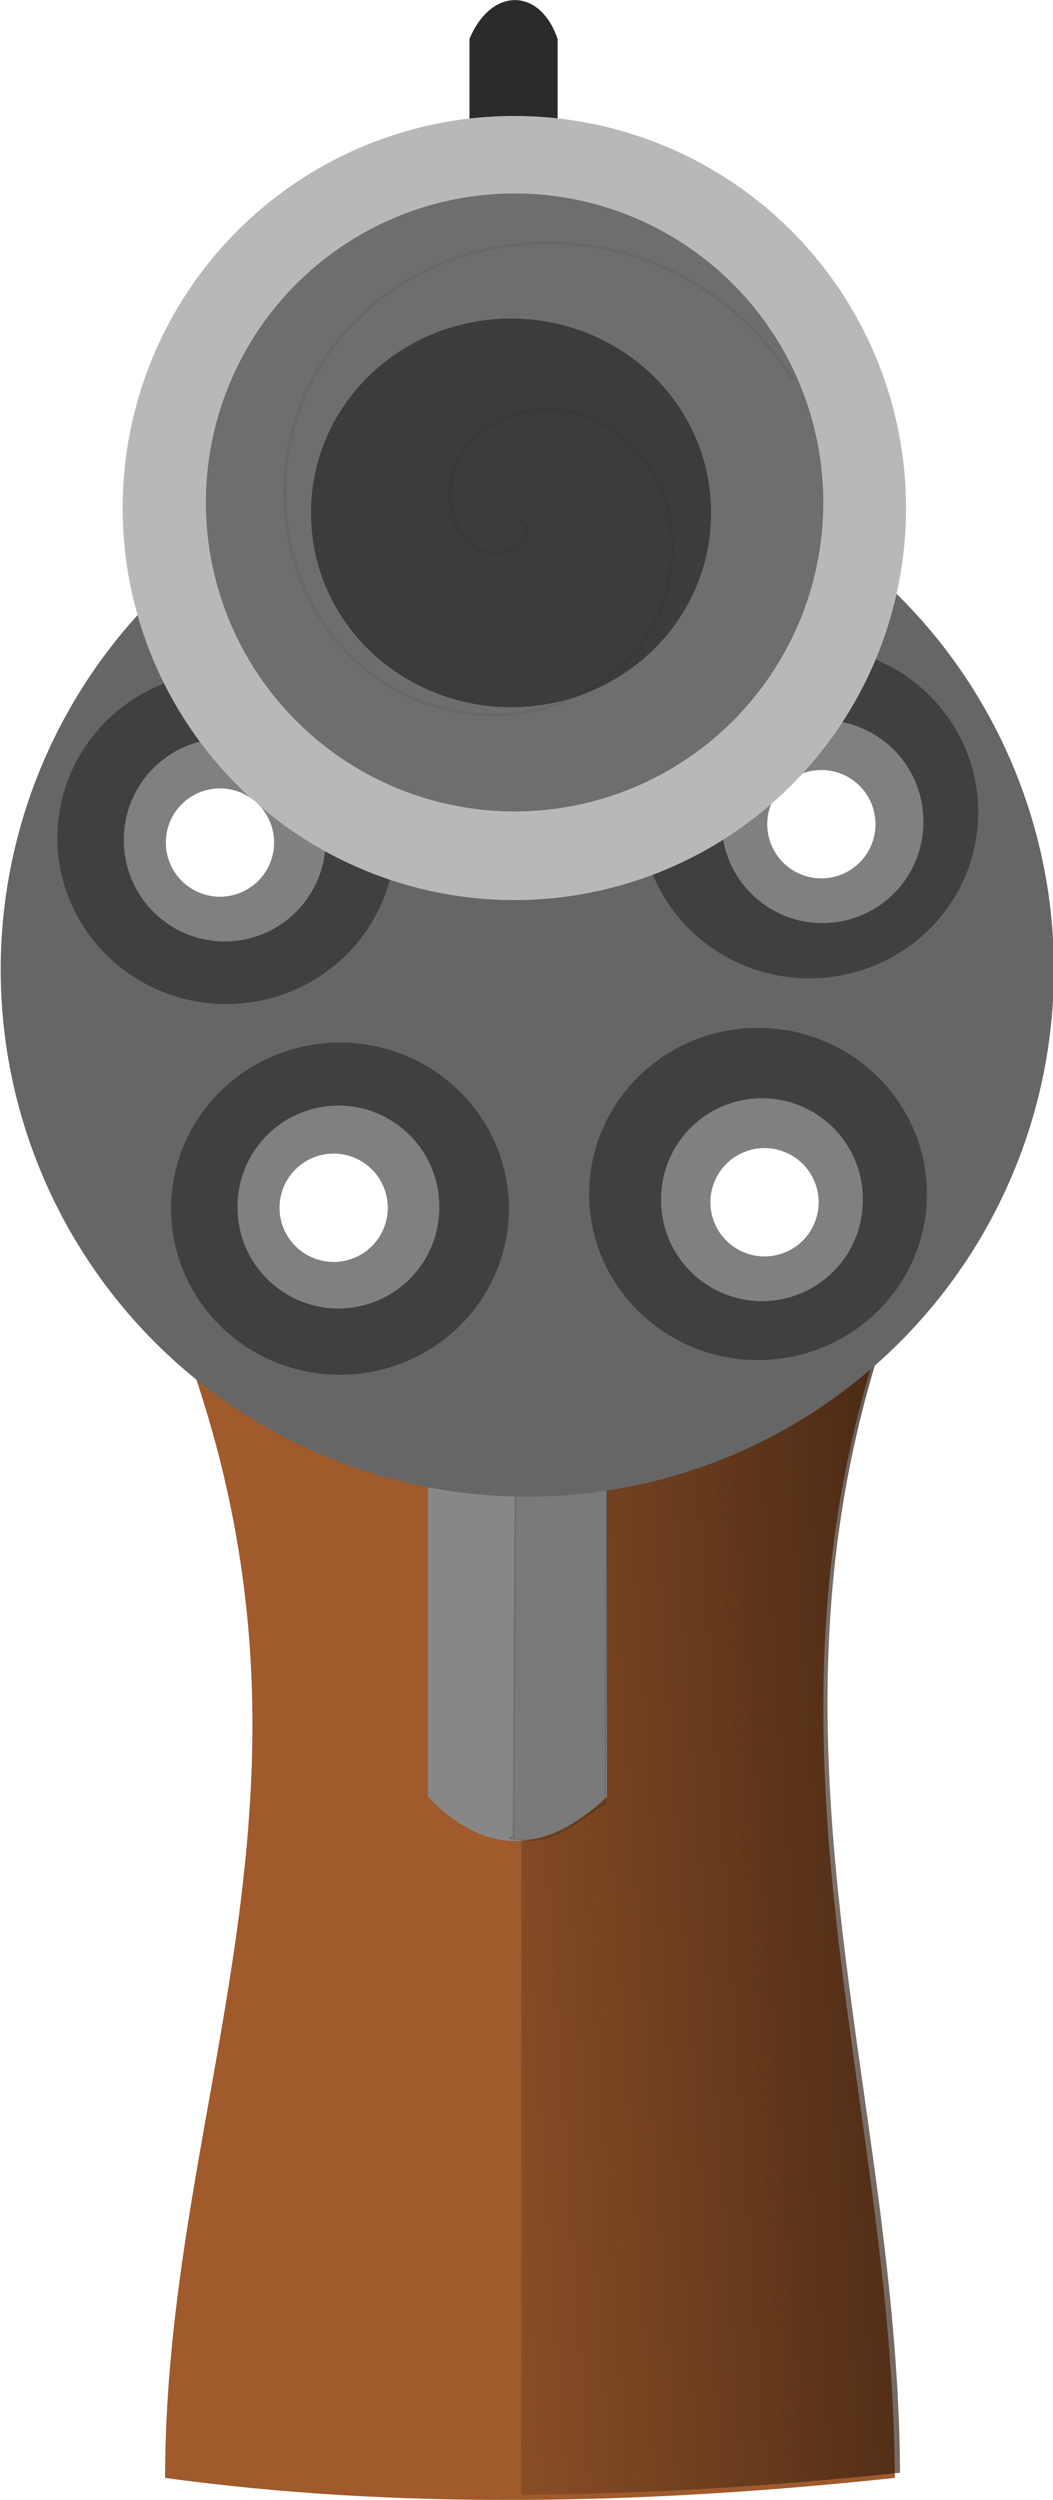 <?xml version="1.0" encoding="UTF-8" standalone="no"?>
<!-- Created with Inkscape (http://www.inkscape.org/) -->

<svg
   xmlns:dc="http://purl.org/dc/elements/1.1/"
   xmlns:cc="http://creativecommons.org/ns#"
   xmlns:rdf="http://www.w3.org/1999/02/22-rdf-syntax-ns#"
   xmlns:svg="http://www.w3.org/2000/svg"
   xmlns="http://www.w3.org/2000/svg"
   xmlns:xlink="http://www.w3.org/1999/xlink"
   xmlns:sodipodi="http://sodipodi.sourceforge.net/DTD/sodipodi-0.dtd"
   xmlns:inkscape="http://www.inkscape.org/namespaces/inkscape"
   width="517.254"
   height="1226.933"
   id="svg2"
   version="1.1"
   inkscape:version="0.48.0 r9654"
   sodipodi:docname="gun.svg">
  <defs
     id="defs4">
    <linearGradient
       inkscape:collect="always"
       id="linearGradient4067">
      <stop
         style="stop-color:#28170b;stop-opacity:1;"
         offset="0"
         id="stop4069" />
      <stop
         style="stop-color:#28170b;stop-opacity:0;"
         offset="1"
         id="stop4071" />
    </linearGradient>
    <filter
       inkscape:collect="always"
       id="filter3842"
       x="-0.174"
       width="1.347"
       y="-0.174"
       height="1.347"
       color-interpolation-filters="sRGB">
      <feGaussianBlur
         inkscape:collect="always"
         stdDeviation="5.991"
         id="feGaussianBlur3844" />
    </filter>
    <filter
       inkscape:collect="always"
       id="filter3862"
       x="-0.602"
       width="2.205"
       y="-0.602"
       height="2.205"
       color-interpolation-filters="sRGB">
      <feGaussianBlur
         inkscape:collect="always"
         stdDeviation="14.96"
         id="feGaussianBlur3864" />
    </filter>
    <filter
       inkscape:collect="always"
       id="filter3874"
       x="-0.617"
       width="2.234"
       y="-0.617"
       height="2.234"
       color-interpolation-filters="sRGB">
      <feGaussianBlur
         inkscape:collect="always"
         stdDeviation="15.319"
         id="feGaussianBlur3876" />
    </filter>
    <filter
       inkscape:collect="always"
       id="filter3878"
       x="-0.602"
       width="2.205"
       y="-0.602"
       height="2.205"
       color-interpolation-filters="sRGB">
      <feGaussianBlur
         inkscape:collect="always"
         stdDeviation="14.96"
         id="feGaussianBlur3880" />
    </filter>
    <filter
       inkscape:collect="always"
       id="filter3894"
       x="-0.622"
       width="2.243"
       y="-0.622"
       height="2.243"
       color-interpolation-filters="sRGB">
      <feGaussianBlur
         inkscape:collect="always"
         stdDeviation="15.438"
         id="feGaussianBlur3896" />
    </filter>
    <filter
       inkscape:collect="always"
       id="filter4055">
      <feGaussianBlur
         inkscape:collect="always"
         stdDeviation="1.348"
         id="feGaussianBlur4057" />
    </filter>
    <linearGradient
       inkscape:collect="always"
       xlink:href="#linearGradient4067"
       id="linearGradient4073"
       x1="549.655"
       y1="745.911"
       x2="261.424"
       y2="765.911"
       gradientUnits="userSpaceOnUse" />
  </defs>
  <sodipodi:namedview
     id="base"
     pagecolor="#ffffff"
     bordercolor="#666666"
     borderopacity="1.0"
     inkscape:pageopacity="0.0"
     inkscape:pageshadow="2"
     inkscape:zoom="0.35"
     inkscape:cx="768.18351"
     inkscape:cy="499.13421"
     inkscape:document-units="px"
     inkscape:current-layer="layer1"
     showgrid="false"
     inkscape:window-width="1280"
     inkscape:window-height="962"
     inkscape:window-x="-8"
     inkscape:window-y="-8"
     inkscape:window-maximized="1"
     fit-margin-top="0"
     fit-margin-left="0"
     fit-margin-right="0"
     fit-margin-bottom="0" />
  <g
     inkscape:label="Capa 1"
     inkscape:groupmode="layer"
     id="layer1"
     transform="translate(-105.016,145.87)">
    <g
       id="g4075">
      <path
         sodipodi:nodetypes="ccccc"
         inkscape:connector-curvature="0"
         id="rect3854"
         d="m 186.119,490.184 358.47,0 c -78.552,210.801 -1.02,386.918 0,580.037 -123.884,13.181 -244.179,15.598 -358.47,0 0.066,-193.319 96.471,-348.103 0,-580.037 z"
         style="color:#000000;fill:#a05a2c;fill-opacity:1;fill-rule:nonzero;stroke:#14130d;stroke-width:0;stroke-linecap:round;stroke-linejoin:round;stroke-miterlimit:4;stroke-opacity:1;stroke-dashoffset:0;marker:none;visibility:visible;display:inline;overflow:visible;enable-background:accumulate" />
      <path
         inkscape:connector-curvature="0"
         id="path3898"
         d="m 361.084,487.647 0,590.813 c 60.894,-0.276 123.019,-4.168 186.055,-10.783 -1.034,-193.119 -79.642,-369.229 0,-580.03 l -186.055,0 z"
         style="opacity:0.706;color:#000000;fill:url(#linearGradient4073);fill-opacity:1;fill-rule:nonzero;stroke:#14130d;stroke-width:0;stroke-linecap:round;stroke-linejoin:round;stroke-miterlimit:4;stroke-opacity:1;stroke-dashoffset:0;marker:none;visibility:visible;display:inline;overflow:visible;enable-background:accumulate" />
      <path
         sodipodi:nodetypes="ccccc"
         inkscape:connector-curvature="0"
         id="rect3851"
         d="m 315.24,578.048 87.889,0 0,157.945 c -29.296,27.433 -58.593,30.282 -87.889,0 z"
         style="color:#000000;fill:#878787;fill-opacity:1;fill-rule:nonzero;stroke:#14130d;stroke-width:0;stroke-linecap:round;stroke-linejoin:round;stroke-miterlimit:4;stroke-opacity:1;stroke-dashoffset:0;marker:none;visibility:visible;display:inline;overflow:visible;enable-background:accumulate" />
      <path
         sodipodi:nodetypes="ssscscsss"
         inkscape:connector-curvature="0"
         id="rect3007"
         d="m 356.016,583.854 49.298,0 c 1.314,0 -2.128,1.466 -2.132,2.169 l -0.901,151.479 c -0.013,2.326 0.587,1.547 -0.57,2.169 -13.423,7.216 -24.49,22.02 -46.596,16.212 0,0 2.128,1.236 2.132,0.533 l 0.901,-171.294 c 0,-0.703 -3.446,-1.268 -2.132,-1.268 z"
         style="opacity:0.381;fill:#333333;fill-rule:evenodd;stroke:#000000;stroke-width:0.892px;stroke-linecap:butt;stroke-linejoin:miter;stroke-opacity:1;filter:url(#filter4055)" />
      <path
         transform="matrix(0.892,0,0,0.892,-572.564,-426.5)"
         d="m 1340,848.076 a 290,290 0 1 1 -580,0 290,290 0 1 1 580,0 z"
         sodipodi:ry="290"
         sodipodi:rx="290"
         sodipodi:cy="848.07648"
         sodipodi:cx="1050"
         id="path3833"
         style="color:#000000;fill:#666666;fill-opacity:1;fill-rule:nonzero;stroke:#14130d;stroke-width:0;stroke-linecap:round;stroke-linejoin:round;stroke-miterlimit:4;stroke-opacity:1;stroke-dasharray:none;stroke-dashoffset:0;marker:none;visibility:visible;display:inline;overflow:visible;enable-background:accumulate"
         sodipodi:type="arc" />
      <path
         sodipodi:nodetypes="ccccc"
         inkscape:connector-curvature="0"
         id="rect3828"
         d="m 335.62,-126.72 c 10.563,-25.475 34.653,-25.475 43.308,0 l 0,78.973 -43.308,0 z"
         style="color:#000000;fill:#2b2b2b;fill-opacity:1;fill-rule:nonzero;stroke:#14130d;stroke-width:0;stroke-linecap:round;stroke-linejoin:round;stroke-miterlimit:4;stroke-opacity:1;stroke-dashoffset:0;marker:none;visibility:visible;display:inline;overflow:visible;enable-background:accumulate" />
      <path
         transform="matrix(2.038,0,0,2.038,-1446.604,-957.39)"
         d="m 997.143,593.791 a 40.714,40 0 1 1 -81.429,0 40.714,40 0 1 1 81.429,0 z"
         sodipodi:ry="40"
         sodipodi:rx="40.714287"
         sodipodi:cy="593.79077"
         sodipodi:cx="956.42859"
         id="path3831"
         style="color:#000000;fill:#404040;fill-opacity:1;fill-rule:nonzero;stroke:#14130d;stroke-width:0;stroke-linecap:round;stroke-linejoin:round;stroke-miterlimit:4;stroke-opacity:1;stroke-dasharray:none;stroke-dashoffset:0;marker:none;visibility:visible;display:inline;overflow:visible;enable-background:accumulate"
         sodipodi:type="arc" />
      <path
         sodipodi:type="arc"
         style="color:#000000;fill:#404040;fill-opacity:1;fill-rule:nonzero;stroke:#14130d;stroke-width:0;stroke-linecap:round;stroke-linejoin:round;stroke-miterlimit:4;stroke-opacity:1;stroke-dasharray:none;stroke-dashoffset:0;marker:none;visibility:visible;display:inline;overflow:visible;enable-background:accumulate"
         id="path3001"
         sodipodi:cx="956.42859"
         sodipodi:cy="593.79077"
         sodipodi:rx="40.714287"
         sodipodi:ry="40"
         d="m 997.143,593.791 a 40.714,40 0 1 1 -81.429,0 40.714,40 0 1 1 81.429,0 z"
         transform="matrix(2.038,0,0,2.038,-1733.02,-944.78)" />
      <path
         sodipodi:type="arc"
         style="fill:#808080;fill-rule:evenodd;stroke:#000000;stroke-width:0;stroke-linecap:butt;stroke-linejoin:miter;stroke-miterlimit:4;stroke-opacity:1;stroke-dasharray:none"
         id="path3782"
         sodipodi:cx="1001.0612"
         sodipodi:cy="979.63123"
         sodipodi:rx="44.446712"
         sodipodi:ry="44.446712"
         d="m 1045.508,979.631 a 44.447,44.447 0 1 1 -88.893,0 44.447,44.447 0 1 1 88.893,0 z"
         transform="matrix(1.115,0,0,1.115,-900.774,-825.915)" />
      <path
         transform="matrix(1.115,0,0,1.115,-607.153,-834.922)"
         d="m 1045.508,979.631 a 44.447,44.447 0 1 1 -88.893,0 44.447,44.447 0 1 1 88.893,0 z"
         sodipodi:ry="44.446712"
         sodipodi:rx="44.446712"
         sodipodi:cy="979.63123"
         sodipodi:cx="1001.0612"
         id="path3784"
         style="fill:#808080;fill-rule:evenodd;stroke:#000000;stroke-width:0;stroke-linecap:butt;stroke-linejoin:miter;stroke-miterlimit:4;stroke-opacity:1;stroke-dasharray:none"
         sodipodi:type="arc" />
      <path
         transform="matrix(0.892,0,0,0.892,-404.726,-613.854)"
         d="m 1053.589,978.116 a 29.799,29.799 0 1 1 -59.599,0 29.799,29.799 0 1 1 59.599,0 z"
         sodipodi:ry="29.7995"
         sodipodi:rx="29.7995"
         sodipodi:cy="978.11597"
         sodipodi:cx="1023.7896"
         id="path3827"
         style="fill:#ffffff;fill-rule:evenodd;stroke:#000000;stroke-width:0;stroke-linecap:butt;stroke-linejoin:miter;stroke-miterlimit:4;stroke-opacity:1;stroke-dasharray:none;filter:url(#filter3894)"
         sodipodi:type="arc" />
      <path
         transform="matrix(0.976,0,0,0.976,-679.67,-1210.877)"
         d="m 1260,1346.648 a 197.143,197.143 0 1 1 -394.286,0 197.143,197.143 0 1 1 394.286,0 z"
         sodipodi:ry="197.14285"
         sodipodi:rx="197.14285"
         sodipodi:cy="1346.6479"
         sodipodi:cx="1062.8572"
         id="path3806"
         style="color:#000000;fill:#b8b8b8;fill-opacity:1;fill-rule:nonzero;stroke:#14130d;stroke-width:0;stroke-linecap:round;stroke-linejoin:round;stroke-miterlimit:4;stroke-opacity:1;stroke-dasharray:none;stroke-dashoffset:0;marker:none;visibility:visible;display:inline;overflow:visible;enable-background:accumulate"
         sodipodi:type="arc" />
      <path
         transform="matrix(0.892,0,0,0.892,-882.085,-676.155)"
         d="m 1560,870.934 a 170,170 0 1 1 -340,0 170,170 0 1 1 340,0 z"
         sodipodi:ry="170"
         sodipodi:rx="170"
         sodipodi:cy="870.93359"
         sodipodi:cx="1390"
         id="path3786"
         style="color:#000000;fill:#6e6e6e;fill-opacity:1;fill-rule:nonzero;stroke:#14130d;stroke-width:0;stroke-linecap:round;stroke-linejoin:round;stroke-miterlimit:4;stroke-opacity:1;stroke-dasharray:none;stroke-dashoffset:0;marker:none;visibility:visible;display:inline;overflow:visible;enable-background:accumulate"
         sodipodi:type="arc" />
      <path
         transform="matrix(2.371,0,0,2.291,-2268.979,-2799.316)"
         d="m 1148.571,1268.076 a 41.429,41.429 0 1 1 -82.857,0 41.429,41.429 0 1 1 82.857,0 z"
         sodipodi:ry="41.42857"
         sodipodi:rx="41.42857"
         sodipodi:cy="1268.0764"
         sodipodi:cx="1107.1428"
         id="path3788"
         style="color:#000000;fill:#3c3c3c;fill-opacity:1;fill-rule:nonzero;stroke:#14130d;stroke-width:0;stroke-linecap:round;stroke-linejoin:round;stroke-miterlimit:4;stroke-opacity:1;stroke-dasharray:none;stroke-dashoffset:0;marker:none;visibility:visible;display:inline;overflow:visible;filter:url(#filter3842);enable-background:accumulate"
         sodipodi:type="arc" />
      <path
         transform="matrix(2.038,0,0,2.038,-1677.178,-762.844)"
         d="m 997.143,593.791 a 40.714,40 0 1 1 -81.429,0 40.714,40 0 1 1 81.429,0 z"
         sodipodi:ry="40"
         sodipodi:rx="40.714287"
         sodipodi:cy="593.79077"
         sodipodi:cx="956.42859"
         id="path3003"
         style="color:#000000;fill:#404040;fill-opacity:1;fill-rule:nonzero;stroke:#14130d;stroke-width:0;stroke-linecap:round;stroke-linejoin:round;stroke-miterlimit:4;stroke-opacity:1;stroke-dasharray:none;stroke-dashoffset:0;marker:none;visibility:visible;display:inline;overflow:visible;enable-background:accumulate"
         sodipodi:type="arc" />
      <path
         sodipodi:type="arc"
         style="color:#000000;fill:#404040;fill-opacity:1;fill-rule:nonzero;stroke:#14130d;stroke-width:0;stroke-linecap:round;stroke-linejoin:round;stroke-miterlimit:4;stroke-opacity:1;stroke-dasharray:none;stroke-dashoffset:0;marker:none;visibility:visible;display:inline;overflow:visible;enable-background:accumulate"
         id="path3005"
         sodipodi:cx="956.42859"
         sodipodi:cy="593.79077"
         sodipodi:rx="40.714287"
         sodipodi:ry="40"
         d="m 997.143,593.791 a 40.714,40 0 1 1 -81.429,0 40.714,40 0 1 1 81.429,0 z"
         transform="matrix(2.038,0,0,2.038,-1471.823,-770.049)" />
      <path
         transform="matrix(1.115,0,0,1.115,-844.932,-645.78)"
         d="m 1045.508,979.631 a 44.447,44.447 0 1 1 -88.893,0 44.447,44.447 0 1 1 88.893,0 z"
         sodipodi:ry="44.446712"
         sodipodi:rx="44.446712"
         sodipodi:cy="979.63123"
         sodipodi:cx="1001.0612"
         id="path3778"
         style="fill:#808080;fill-rule:evenodd;stroke:#000000;stroke-width:0;stroke-linecap:butt;stroke-linejoin:miter;stroke-miterlimit:4;stroke-opacity:1;stroke-dasharray:none"
         sodipodi:type="arc" />
      <path
         sodipodi:type="arc"
         style="fill:#808080;fill-rule:evenodd;stroke:#000000;stroke-width:0;stroke-linecap:butt;stroke-linejoin:miter;stroke-miterlimit:4;stroke-opacity:1;stroke-dasharray:none"
         id="path3780"
         sodipodi:cx="1001.0612"
         sodipodi:cy="979.63123"
         sodipodi:rx="44.446712"
         sodipodi:ry="44.446712"
         d="m 1045.508,979.631 a 44.447,44.447 0 1 1 -88.893,0 44.447,44.447 0 1 1 88.893,0 z"
         transform="matrix(1.115,0,0,1.115,-636.876,-649.382)" />
      <path
         transform="matrix(0.892,0,0,0.892,-644.306,-425.612)"
         d="m 1053.589,978.116 a 29.799,29.799 0 1 1 -59.599,0 29.799,29.799 0 1 1 59.599,0 z"
         sodipodi:ry="29.7995"
         sodipodi:rx="29.7995"
         sodipodi:cy="978.11597"
         sodipodi:cx="1023.7896"
         id="path3787"
         style="fill:#ffffff;fill-rule:evenodd;stroke:#000000;stroke-width:0;stroke-linecap:butt;stroke-linejoin:miter;stroke-miterlimit:4;stroke-opacity:1;stroke-dasharray:none;filter:url(#filter3862)"
         sodipodi:type="arc" />
      <path
         sodipodi:type="arc"
         style="fill:#ffffff;fill-rule:evenodd;stroke:#000000;stroke-width:0;stroke-linecap:butt;stroke-linejoin:miter;stroke-miterlimit:4;stroke-opacity:1;stroke-dasharray:none;filter:url(#filter3874)"
         id="path3823"
         sodipodi:cx="1023.7896"
         sodipodi:cy="978.11597"
         sodipodi:rx="29.7995"
         sodipodi:ry="29.7995"
         d="m 1053.589,978.116 a 29.799,29.799 0 1 1 -59.599,0 29.799,29.799 0 1 1 59.599,0 z"
         transform="matrix(0.892,0,0,0.892,-432.647,-428.314)" />
      <path
         sodipodi:type="arc"
         style="fill:#ffffff;fill-rule:evenodd;stroke:#000000;stroke-width:0;stroke-linecap:butt;stroke-linejoin:miter;stroke-miterlimit:4;stroke-opacity:1;stroke-dasharray:none;filter:url(#filter3878)"
         id="path3832"
         sodipodi:cx="1023.7896"
         sodipodi:cy="978.11597"
         sodipodi:rx="29.7995"
         sodipodi:ry="29.7995"
         d="m 1053.589,978.116 a 29.799,29.799 0 1 1 -59.599,0 29.799,29.799 0 1 1 59.599,0 z"
         transform="matrix(0.892,0,0,0.892,-700.148,-604.847)" />
      <path
         transform="matrix(1.565,0,0,1.565,-1182.357,-985.542)"
         d="m 985.909,699.819 c 6.144,5.102 -3.847,10.8 -8.48,10.212 -12.558,-1.592 -15.996,-17.169 -11.944,-27.173 7.248,-17.894 29.992,-22.018 45.866,-13.675 23.295,12.244 28.2,42.981 15.407,64.558 -17.051,28.758 -56.029,34.448 -83.251,17.138 -34.256,-21.782 -40.73,-69.104 -18.87,-101.943 26.476,-39.772 82.195,-47.032 120.636,-20.601 10.366,7.128 19.233,16.367 26.001,26.967"
         sodipodi:t0="0"
         sodipodi:argument="-11.873343"
         sodipodi:radius="96.27491"
         sodipodi:revolution="1.8131964"
         sodipodi:expansion="1"
         sodipodi:cy="699.81897"
         sodipodi:cx="985.90887"
         id="path3836"
         style="opacity:0.053;fill:none;stroke:#000000;stroke-width:1px;stroke-linecap:butt;stroke-linejoin:miter;stroke-opacity:1"
         sodipodi:type="spiral" />
    </g>
  </g>
</svg>
